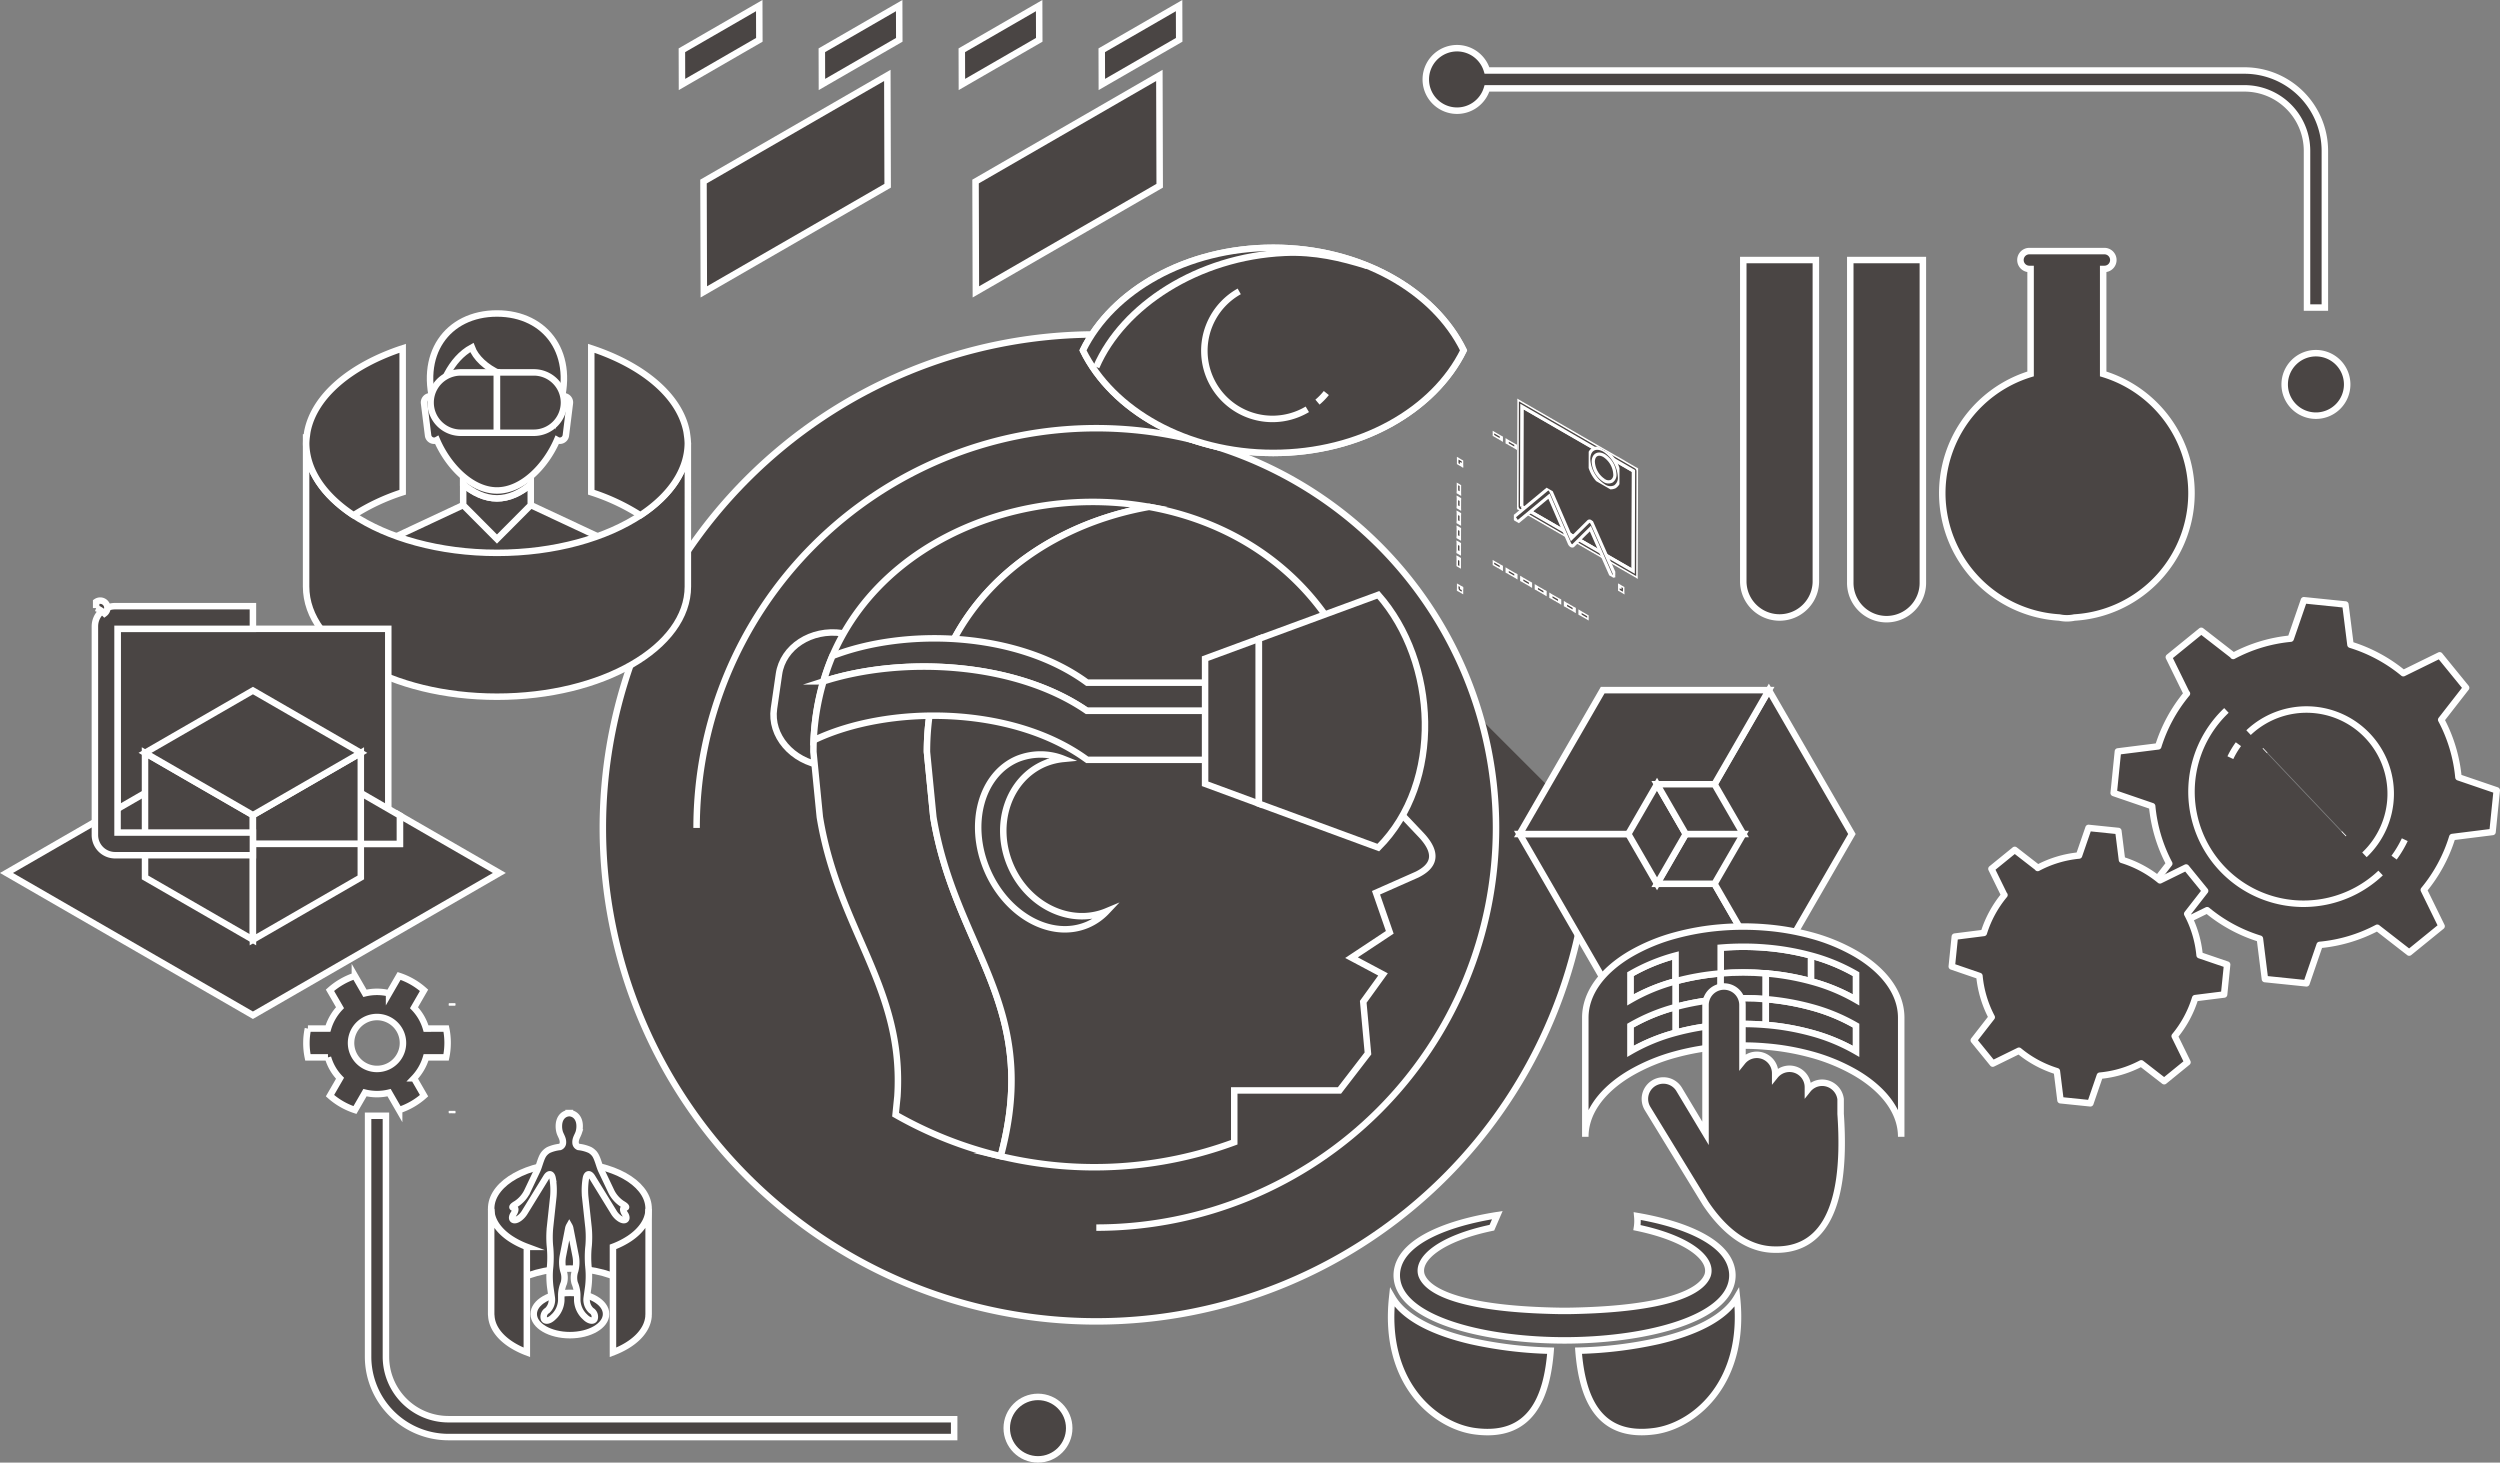 <svg xmlns="http://www.w3.org/2000/svg" xmlns:xlink="http://www.w3.org/1999/xlink" width="771.282" height="451.235" viewBox="0 0 771.282 451.235"><rect x="0" y="0" width="771.282" height="451.235" fill="#808080" stroke="none"/><defs><style>.a,.b,.c,.d{fill:#4a4544;stroke:#fff;}.b{stroke-miterlimit:10;}.b,.c,.d{stroke-width:2px;}.d{stroke-linejoin:round;}.e{isolation:isolate;}.f{clip-path:url(#a);}.g{clip-path:url(#b);}.h{clip-path:url(#c);}.i{clip-path:url(#d);}.j{clip-path:url(#e);}.k{clip-path:url(#f);}.l{clip-path:url(#g);}.m{clip-path:url(#h);}.n{clip-path:url(#i);}.o{clip-path:url(#j);}.p{clip-path:url(#k);}.q{clip-path:url(#l);}.r{clip-path:url(#m);}.s{clip-path:url(#n);}.t{clip-path:url(#o);}.u{clip-path:url(#p);}.v{clip-path:url(#q);}</style><clipPath id="a"><path class="a" d="M664.863,449.388l.006-2.3,2,1.154-.007,2.3Z"/></clipPath><clipPath id="b"><path class="a" d="M626.162,441.474l0-1.629,29.676,17.133,0,1.629Z"/></clipPath><clipPath id="c"><path class="a" d="M615.145,449.39l.007-2.3,1.992,1.15-.007,2.3Z"/></clipPath><clipPath id="d"><path class="a" d="M614.994,441.81l.073-25.839,1.417.818-.073,25.839Z"/></clipPath><clipPath id="e"><path class="a" d="M615.145,410.348l.007-2.289,1.992,1.15-.007,2.289Z"/></clipPath><clipPath id="f"><path class="a" d="M626.162,401.622l0-1.629,29.676,17.133,0,1.629Z"/></clipPath><clipPath id="g"><path class="a" d="M664.863,410.347l.006-2.289,2,1.154-.006,2.289Z"/></clipPath><clipPath id="h"><path class="a" d="M665.522,441.809l.073-25.839,1.424.822-.073,25.839Z"/></clipPath><clipPath id="i"><path class="a" d="M633.692,424.223l.1-34.115,37.267,21.516-.1,34.115Z"/></clipPath><clipPath id="j"><path class="a" d="M655.794,414.232l.031-10.917,9.5,5.485-.031,10.917Z"/></clipPath><clipPath id="k"><path class="a" d="M632.722,427.645l.045-15.861,31.3,18.073-.045,15.861Z"/></clipPath><clipPath id="l"><path class="b" d="M382.82,357.188l-.1-34.041L439.438,290.4l.1,34.041Z"/></clipPath><clipPath id="m"><path class="b" d="M466.753,357.186l-.1-34.041L523.365,290.4l.1,34.041Z"/></clipPath><clipPath id="n"><path class="b" d="M376.086,293.2l-.03-10.557,23.866-13.779.03,10.557Z"/></clipPath><clipPath id="o"><path class="b" d="M419.259,293.2l-.03-10.557,23.866-13.779.03,10.557Z"/></clipPath><clipPath id="p"><path class="b" d="M462.441,293.2l-.03-10.557,23.866-13.779.03,10.557Z"/></clipPath><clipPath id="q"><path class="b" d="M505.614,293.2l-.03-10.557,23.866-13.779.03,10.557Z"/></clipPath></defs><g transform="translate(-165.684 -267.137)"><path class="b" d="M656.151,522.559A152.242,152.242,0,1,1,503.909,370.317"/><path class="b" d="M380.593,522.559A123.316,123.316,0,1,1,503.909,645.875"/><path class="b" d="M877.428,313.673v48.356h5.505V313.673a24.811,24.811,0,0,0-24.777-24.782H624.437a9.64,9.64,0,1,0,0,5.51H858.156A19.3,19.3,0,0,1,877.428,313.673Z"/><path class="b" d="M880.182,376.1a9.639,9.639,0,1,0,9.636,9.638A9.639,9.639,0,0,0,880.182,376.1Z"/><path class="b" d="M800.694,396.185a9.639,9.639,0,1,0,9.635,9.638A9.64,9.64,0,0,0,800.694,396.185Z"/><path class="b" d="M806.025,381.159a4.579,4.579,0,1,0,4.578,4.579A4.58,4.58,0,0,0,806.025,381.159Z"/><path class="b" d="M297.13,584.473a15.881,15.881,0,0,0-1.465-3.453,15.56,15.56,0,0,0-2.257-2.989l3.1-5.368a21.723,21.723,0,0,0-7.7-4.431l-3.091,5.355a15.735,15.735,0,0,0-7.445-.006l-3.1-5.372a21.637,21.637,0,0,0-4.071,1.827,21.31,21.31,0,0,0-3.62,2.617l3.1,5.365a15.822,15.822,0,0,0-3.714,6.452l-6.182,0a21.776,21.776,0,0,0-.018,8.885h6.2a15.288,15.288,0,0,0,3.721,6.439l-3.1,5.368a21.84,21.84,0,0,0,7.7,4.431l3.091-5.359a15.676,15.676,0,0,0,7.443,0l3.1,5.378a22.029,22.029,0,0,0,4.073-1.829,21.581,21.581,0,0,0,3.616-2.614l-3.1-5.375a15.751,15.751,0,0,0,3.717-6.442h6.184a21.88,21.88,0,0,0,.018-8.888ZM286,595.848a8.008,8.008,0,1,1,2.931-10.942A8.013,8.013,0,0,1,286,595.848Z"/><path class="b" d="M460.055,710.49H304.025a24.811,24.811,0,0,1-24.782-24.78V611.366h5.507V685.71a19.293,19.293,0,0,0,19.275,19.272h156.03Z"/><circle class="b" cx="9.636" cy="9.636" r="9.636" transform="translate(476.277 698.1)"/><path class="b" d="M425.48,462.471c-9.539-1.39-18.26,4.264-19.474,12.614l-1.54,10.637c-1.218,8.359,5.528,16.256,15.072,17.645l11.641-40.073Z"/><path class="b" d="M441.981,611.038a122.862,122.862,0,0,0,32.434,12.806c.472-1.741.865-3.421,1.233-5.075,9.4-42.821-15.534-60.174-22.016-99.575l-1.969-20.071c-.033-42.615,31.951-69.154,68.542-75.6-48.356-8.648-103.61,19.59-103.574,75.6l1.979,20.071c5.759,35.014,26.076,52.626,23.941,86.173Z"/><path class="b" d="M603.856,524.455,582.13,501.549l4.752-18.911c-10.235-34.838-37.17-53.841-66.677-59.12-36.591,6.451-68.575,32.99-68.542,75.6l1.969,20.071c6.482,39.4,31.418,56.754,22.016,99.575-.368,1.654-.761,3.334-1.233,5.075a124.472,124.472,0,0,0,72.051-4.306V603.547h32.467l8.78-11.407-1.453-15.932,6.1-8.448-9.718-5.173,11.8-7.817L590.2,542.565l12.624-5.589C607.883,534.485,609.859,530.67,603.856,524.455Z"/><path class="b" d="M500.992,486.437h46.8v-8.689h-46.7c-21.645-15.88-56.12-16.947-78.582-8.231a70.1,70.1,0,0,0-2.754,7.834C443.726,469.621,478.7,471.127,500.992,486.437Z"/><path class="b" d="M501.086,501.549h46.7V486.437h-46.8c-22.29-15.31-57.266-16.816-81.242-9.086a75.763,75.763,0,0,0-3.041,18.193C439.373,484.6,477.856,484.513,501.086,501.549Z"/><path class="b" d="M537.469,470.331v38.622l16.6,6.118V464.214Z"/><path class="b" d="M590.909,450.654l-36.838,13.56v50.858l36.838,13.557C611.077,508.481,609.133,471.311,590.909,450.654Z"/><path class="b" d="M477.364,533.989c-5.287-12.579-.514-26.586,10.652-31.293a20.255,20.255,0,0,1,5.778-1.429,19.105,19.105,0,0,0-14.171,0c-11.169,4.7-15.414,19.974-9.463,34.105s19.819,21.789,30.988,17.085a17.865,17.865,0,0,0,5.987-4.183C495.965,552.942,482.651,546.55,477.364,533.989Z"/><path class="b" d="M634.5,524.447l25.63,44.394H711.4l-25.63-44.394Z"/><path class="b" d="M685.765,524.447l25.63,44.394,25.63-44.4L711.4,480.05Z"/><path class="b" d="M711.4,480.05H660.132l-25.63,44.4h51.263Z"/><path class="b" d="M703.5,524.447,694.633,539.8H676.9l8.868-15.357Z"/><path class="b" d="M685.765,524.447,676.9,539.8l-8.871-15.357,8.871-15.359Z"/><path class="b" d="M676.9,509.088h17.735l8.868,15.359H685.765Z"/><path class="b" d="M343.46,429.525l-14.028-6.561H308.581l-14.027,6.566-6.8,3.181,0,14.746h62.513V432.711Z"/><path class="b" d="M308.581,416.527v6.437l10.424,10.474,10.427-10.474,0-6.436c-3.116,2.653-6.7,4.362-10.424,4.362S311.7,419.178,308.581,416.527Z"/><path class="b" d="M308.581,409.316v7.211c3.116,2.651,6.7,4.363,10.424,4.363s7.308-1.709,10.424-4.362v-7.212Z"/><path class="b" d="M339.872,389.4a1.751,1.751,0,0,0-.967.167c-1.133-13.029-9.6-19.965-19.9-19.965s-18.764,6.936-19.9,19.965a1.738,1.738,0,0,0-.964-.167,1.934,1.934,0,0,0-1.621,2.18l1.224,9.829a1.885,1.885,0,0,0,2.1,1.687,1.861,1.861,0,0,0,.621-.222c3.477,8.086,10.73,15.579,18.54,15.579s15.063-7.493,18.546-15.579a1.843,1.843,0,0,0,.619.222,1.89,1.89,0,0,0,2.1-1.687l1.218-9.829A1.925,1.925,0,0,0,339.872,389.4Z"/><path class="b" d="M311.254,374.34c-6.576,3.6-9.929,11.679-11.208,19.229-5.7-17,3.636-29.721,18.959-29.721s24.666,12.722,18.963,29.721c0-4.158-1.137-7.573-3.171-9.878C324.051,386.4,313.572,380.62,311.254,374.34Z"/><path class="b" d="M307.744,382.027a9.311,9.311,0,0,0,0,18.621h11.261V382.027Z"/><path class="b" d="M330.269,382.027H319.005v18.621h11.264a9.311,9.311,0,1,0,0-18.621Z"/><path class="b" d="M260.118,402.1v1.6c0-.542.1-1.066.143-1.6Z"/><path class="b" d="M365.076,413.483c.039.534.14,1.059.14,1.6v-1.6Z"/><path class="b" d="M363.565,425.894c-10.8,7.22-26.734,11.807-44.554,11.807s-33.758-4.587-44.56-11.807c-8.909-5.962-14.333-13.7-14.333-22.19v44.377c0,18.779,26.369,34,58.893,34s58.888-15.221,58.888-34V403.7C377.9,412.2,372.475,419.932,363.565,425.894Z"/><path class="b" d="M260.512,400.292c-.062.377-.111.755-.156,1.134a19.894,19.894,0,0,0-.222,2.492c.091,8.4,5.486,16.066,14.317,21.976.108.07.232.132.342.2a64.471,64.471,0,0,1,15.122-7.092V374.6C273.96,379.85,262.657,389.256,260.512,400.292Z"/><path class="b" d="M377.664,401.426c-.045-.379-.1-.757-.163-1.141-2.145-11.031-13.445-20.435-29.406-25.688V419A64.345,64.345,0,0,1,363.22,426.1c.114-.072.237-.134.345-.2,8.835-5.91,14.226-13.572,14.317-21.976A19.811,19.811,0,0,0,377.664,401.426Z"/><path class="b" d="M724.384,569.876a57.3,57.3,0,0,1,13.924,5.74v-7.944a57.575,57.575,0,0,0-13.924-5.739Z"/><path class="b" d="M710.461,559.511q-3.414-.281-6.957-.286t-6.967.286v7.94c2.276-.186,4.6-.286,6.967-.286s4.681.1,6.957.286a76.653,76.653,0,0,1,13.923,2.425v-7.943A77,77,0,0,0,710.461,559.511Z"/><path class="b" d="M682.614,561.933a57.562,57.562,0,0,0-13.92,5.739v7.944a57.286,57.286,0,0,1,13.92-5.74Z"/><path class="b" d="M682.614,569.876v7.94a76.969,76.969,0,0,1,13.923-2.422v-7.943A76.882,76.882,0,0,0,682.614,569.876Z"/><path class="b" d="M703.5,567.165c-2.367,0-4.691.1-6.967.286v7.943c2.276-.188,4.6-.293,6.967-.293s4.681.1,6.957.293v-7.943C708.185,567.265,705.864,567.165,703.5,567.165Z"/><path class="b" d="M703.5,575.1c-2.367,0-4.691.1-6.967.293v7.943q3.414-.288,6.967-.293t6.957.293v-7.943C708.185,575.206,705.864,575.1,703.5,575.1Z"/><path class="b" d="M682.614,577.816v7.94a76.37,76.37,0,0,1,13.923-2.419v-7.943A76.969,76.969,0,0,0,682.614,577.816Z"/><path class="b" d="M668.694,583.556V591.5a57.449,57.449,0,0,1,13.92-5.743v-7.94A57.284,57.284,0,0,0,668.694,583.556Z"/><path class="b" d="M724.384,577.816a77,77,0,0,0-13.923-2.422v7.943a76.4,76.4,0,0,1,13.923,2.419,57.619,57.619,0,0,1,13.924,5.739v-7.939A57.3,57.3,0,0,0,724.384,577.816Z"/><path class="b" d="M738.308,561.442a57.3,57.3,0,0,0-13.924-5.741,76.652,76.652,0,0,0-13.923-2.421q-3.414-.285-6.957-.289t-6.967.289a76.705,76.705,0,0,0-13.923,2.421,57.287,57.287,0,0,0-13.92,5.741c-8.607,5.072-13.923,12.018-13.923,19.685v36.721c0-7.025,4.489-13.435,11.859-18.36.661-.443,1.354-.873,2.064-1.293a57.582,57.582,0,0,1,13.92-5.762,76.284,76.284,0,0,1,13.923-2.422c2.276-.2,4.6-.3,6.967-.3s4.681.1,6.957.3a75.965,75.965,0,0,1,13.923,2.422,57.6,57.6,0,0,1,13.924,5.762c.7.42,1.4.847,2.06,1.293,7.374,4.925,11.863,11.335,11.863,18.36V581.127C752.231,573.46,746.915,566.514,738.308,561.442Zm0,14.174a57.3,57.3,0,0,0-13.924-5.74,76.653,76.653,0,0,0-13.923-2.425v7.943a77,77,0,0,1,13.923,2.422,57.3,57.3,0,0,1,13.924,5.74v7.939a57.619,57.619,0,0,0-13.924-5.739,76.4,76.4,0,0,0-13.923-2.419q-3.414-.288-6.957-.293t-6.967.293a76.37,76.37,0,0,0-13.923,2.419,57.449,57.449,0,0,0-13.92,5.743v-7.943a57.284,57.284,0,0,1,13.92-5.74v-7.94a57.286,57.286,0,0,0-13.92,5.74v-7.944a57.562,57.562,0,0,1,13.92-5.739v7.943a76.882,76.882,0,0,1,13.923-2.425v-7.94q3.414-.281,6.967-.286t6.957.286a77,77,0,0,1,13.923,2.422,57.575,57.575,0,0,1,13.924,5.739Z"/><path class="b" d="M733.538,610.8v-4.564a5.781,5.781,0,0,0-5.693-5.062,5.645,5.645,0,0,0-4.4,2.119v-.729a5.675,5.675,0,0,0-10.095-3.578v-.722a5.672,5.672,0,0,0-10.091-3.581V577.191a5.7,5.7,0,0,0-11.4,0v39.6l-8.2-13.67a5.695,5.695,0,0,0-9.671,6.016l17.868,29.221c4.46,6.683,11.31,13.78,20.409,14.275C726.227,653.391,735.784,643.038,733.538,610.8Z"/><path class="b" d="M352.667,672.53c0,3.6-5,6.521-11.163,6.521s-11.163-2.917-11.163-6.521,5-6.521,11.163-6.521S352.667,668.93,352.667,672.53Z"/><path class="b" d="M365.77,639.419c-.534-7.471-11.192-13.435-24.266-13.435s-23.732,5.964-24.266,13.435c.013.222-.023.443-.023.661,0,3.487,2.214,20.887,5.86,23.335,4.509-3.015,11.078-4.909,18.429-4.909s13.923,1.894,18.377,4.873c3.7-2.412,5.912-19.812,5.912-23.3C365.793,639.862,365.75,639.641,365.77,639.419Z"/><path class="b" d="M305.147,576.746v.586C305.147,577.137,305.157,576.941,305.147,576.746Z"/><path class="b" d="M305.17,576.746c-.013.2-.023.391-.023.586C305.147,577.189,305.183,576.968,305.17,576.746Z"/><path class="b" d="M323.127,649.234c-3.646-2.454-5.912-5.667-5.912-9.154v32.45c0,.224.036.443.053.661.306,4.671,4.59,8.757,10.954,11.162v-32.54A25.374,25.374,0,0,1,323.127,649.234Z"/><path class="b" d="M365.793,640.08c0,3.487-2.25,6.69-5.893,9.141a25.53,25.53,0,0,1-5.111,2.592v32.54c6.355-2.405,10.646-6.491,10.981-11.162-.02-.218.023-.437.023-.661Z"/><path class="b" d="M305.147,610.518c.01-.192,0-.391,0-.586Z"/><path class="b" d="M305.147,609.857c0,.27.01.469.023.661C305.183,610.3,305.147,610.081,305.147,609.857Z"/><path class="b" d="M358.484,641.64c-.7-1.062-.7-1.925,0-1.925s.313-.533-.852-1.194a9.641,9.641,0,0,1-3.3-3.685l-3.132-6.6c-.651-1.377-1.136-3.835-2.054-5.046a4.831,4.831,0,0,0-1.459-1.26,11.47,11.47,0,0,0-3.535-.944,1.443,1.443,0,0,1-.9-1.276c-.085-1.279.632-2.139.977-3.181a6.62,6.62,0,0,0,.28-1.969c0-2.32-1.244-3.8-3.005-4v-.04c-.069,0-.132.016-.2.02s-.131-.02-.2-.02v.04c-1.762.2-3,1.683-3,4a6.569,6.569,0,0,0,.277,1.969c.348,1.042,1.061,1.9.976,3.181a1.436,1.436,0,0,1-.9,1.276,11.47,11.47,0,0,0-3.535.944,4.768,4.768,0,0,0-1.452,1.26c-.921,1.211-1.406,3.669-2.057,5.046l-3.135,6.6a9.633,9.633,0,0,1-3.291,3.685c-1.173.661-1.554,1.194-.857,1.194s.7.863,0,1.925-.544,1.923.342,1.923,2.256-1.051,3.05-2.347l6.71-10.915c.8-1.293,1.667-1.13,1.94.365l.026.146a22.8,22.8,0,0,1,.2,5.45l-1.042,9.668a32.028,32.028,0,0,0-.029,5.479l.081.827a34.638,34.638,0,0,1,.01,5.485l-.1,1a28.161,28.161,0,0,0,.124,5.469l.465,3.268a4.522,4.522,0,0,1-1.38,3.988,2.232,2.232,0,0,0-.99,2.653c.43.768,1.66.534,2.751-.524l.58-.56a7.452,7.452,0,0,0,1.979-4.665v-1.895a10.136,10.136,0,0,1,.8-3.5,6.321,6.321,0,0,0-.16-3.773,10.443,10.443,0,0,1-.114-4.724l1.609-8.19a2.725,2.725,0,0,1,.328-.964,2.645,2.645,0,0,1,.326.964l1.608,8.19a10.4,10.4,0,0,1-.114,4.724,6.36,6.36,0,0,0-.159,3.773,10.093,10.093,0,0,1,.8,3.5v1.895a7.444,7.444,0,0,0,1.976,4.665l.576.56c1.094,1.058,2.327,1.292,2.757.524a2.228,2.228,0,0,0-.993-2.653,4.526,4.526,0,0,1-1.377-3.988l.459-3.268a27.4,27.4,0,0,0,.127-5.469l-.094-1a34.282,34.282,0,0,1,0-5.485l.085-.827a32.031,32.031,0,0,0-.026-5.479l-1.048-9.668a22.754,22.754,0,0,1,.2-5.45l.026-.146c.273-1.495,1.139-1.658,1.94-.365l6.706,10.915c.794,1.3,2.165,2.347,3.05,2.347S359.181,642.7,358.484,641.64Z"/><path class="b" d="M700.152,660.565a9.594,9.594,0,0,0-.433-2.8c-2.311-7.705-14.132-12.91-28.924-15.463.045.476.078.964.078,1.478a13.61,13.61,0,0,1-.166,2.1c15.977,3.321,23.449,9.636,21.8,14.688-2.1,5.684-14.145,10.229-39.83,10.932-1.309.036-2.624.072-3.994.072-.1,0-.2,0-.306,0s-.2,0-.31,0c-1.367,0-2.679-.036-3.994-.072-25.679-.7-37.727-5.248-39.82-10.932-1.657-5.039,5.782-11.345,21.7-14.672l1.674-3.87c-15.568,2.448-28.2,7.747-30.6,15.739a9.622,9.622,0,0,0-.426,2.8c0,12.495,23.347,19.341,47.672,20.041,1.367.036,2.738.062,4.1.062s2.734-.026,4.1-.062C676.8,679.906,700.152,673.06,700.152,660.565Z"/><path class="b" d="M595.2,667.359c-2.833,26.128,12.65,38.922,24.269,41.123.328.065.657.12.979.166,17.723,2.493,22.515-10.6,23.625-24.8a127.077,127.077,0,0,1-24.6-3C608.379,678.258,599.02,673.922,595.2,667.359Z"/><path class="b" d="M701.549,667.359c-3.822,6.563-13.185,10.9-24.269,13.481a127.041,127.041,0,0,1-24.608,3c1.113,14.2,5.9,27.3,23.631,24.8.319-.046.648-.1.977-.166C688.9,706.281,704.378,693.487,701.549,667.359Z"/><rect class="b" width="83.522" height="62.862" transform="translate(201.95 461.136)"/><path class="b" d="M289.055,518.745v8.744H198.542v-8.842l-30.858,17.812,76.03,43.891,76.027-43.891Z"/><path class="b" d="M289.055,527.489v-8.744l-45.341-26.178-45.172,26.081v8.842Z"/><path class="b" d="M243.714,518.622,210.424,499.4v28.088h33.29Z"/><path class="b" d="M210.424,527.489v10.352l33.29,19.216V527.489Z"/><path class="b" d="M243.714,527.489H277V499.4l-33.283,19.221Z"/><path class="b" d="M243.714,527.489v29.569L277,537.841V527.489Z"/><path class="b" d="M201.95,524V461.139h41.764v-6.99H201.192a6.237,6.237,0,0,0-6.231,6.233l0,32.184v32.187a6.23,6.23,0,0,0,6.231,6.232h42.519V524Z"/><path class="b" d="M277,499.4l-33.283-19.218L210.424,499.4l33.29,19.221Z"/><path class="b" d="M198.812,454.649a2.212,2.212,0,0,0-3.46-1.826v1.912a7.616,7.616,0,0,1,2.581,1.67A2.192,2.192,0,0,0,198.812,454.649Z"/><path class="c" d="M558.5,343.581c-26.785,0-49.657,13.137-58.717,31.644,9.06,18.508,31.932,31.649,58.717,31.649s49.655-13.14,58.719-31.649C608.159,356.718,585.29,343.581,558.5,343.581Z"/><path class="d" d="M528.767,375.225A29.738,29.738,0,1,1,558.5,404.964h0A29.74,29.74,0,0,1,528.767,375.225Z"/><path class="d" d="M558.5,343.581c-26.785,0-49.657,13.137-58.717,31.644,9.06,18.508,31.932,31.649,58.717,31.649s49.655-13.14,58.719-31.649C608.159,356.718,585.29,343.581,558.5,343.581Z"/><path class="d" d="M587.494,349.175c-8.119-2.522-16.148-4.47-25.522-4.041-26.757,1.218-49.857,16.313-58.063,35.211"/><path class="d" d="M569.008,393.418a21.008,21.008,0,0,1-21.51-36.093q.25-.148.505-.291"/><path class="d" d="M574.876,388.391a20.151,20.151,0,0,1-2.734,2.807"/><path class="d" d="M820.132,557.052a12.634,12.634,0,1,0,.022.027Z"/><path class="d" d="M827.032,583.053a24.844,24.844,0,1,1-34.343-35.909l.154-.146"/><path class="d" d="M832.394,575.658a24.121,24.121,0,0,1-2.368,3.978"/><path class="d" d="M797.748,551.917a18.675,18.675,0,1,1,25.953,26.86c-.084.081-.168.161-.253.24"/><path class="d" d="M793.718,557.472a18.192,18.192,0,0,1,1.782-2.989"/><path class="d" d="M831.527,497.4a47.588,47.588,0,0,1,8.857-16.29l-.056.058L834.8,469.886l10-8.134,9.918,7.7-.065.053a47.024,47.024,0,0,1,17.737-5.34l4.082-11.847,12.8,1.316,1.559,12.406a47.66,47.66,0,0,1,16.31,8.78l11.213-5.505,8.152,10.013-7.68,9.868a47.179,47.179,0,0,1,5.32,17.748l11.816,4.037-1.3,12.832L922.25,525.37a47.267,47.267,0,0,1-8.792,16.317l5.486,11.2-10,8.128-9.843-7.653a47.326,47.326,0,0,1-17.772,5.294l-4.068,11.853-12.818-1.317-1.55-12.452a47.355,47.355,0,0,1-16.28-8.792l-11.247,5.517-8.143-10,7.7-9.894a47.4,47.4,0,0,1-5.269-17.716l-11.87-4.065,1.3-12.826Zm59.005,2.907a17.679,17.679,0,1,0,.029.036Z"/><path class="d" d="M900.132,536.476a34.562,34.562,0,1,1-47.565-50.157"/><path class="d" d="M907.59,526.19a33.862,33.862,0,0,1-3.3,5.535"/><path class="d" d="M859.392,493.162a25.978,25.978,0,0,1,35.752,37.7h0"/><path class="d" d="M853.784,500.891a25.63,25.63,0,0,1,2.479-4.161"/><g class="e"><g class="f"><path class="a" d="M666.868,448.245l-1.424-.822,0,.668-.575-.332,0,1.629,1.283.741c.4.228.716.046.717-.4l.005-1.482"/></g></g><g class="e"><g class="g"><path class="a" d="M651.348,454.383l-2.7-1.559,0,1.629,2.7,1.559.005-1.629m-4.495-2.6-2.7-1.559-.005,1.629,2.7,1.559,0-1.629m-4.5-2.6-2.694-1.555-.005,1.629,2.694,1.555.005-1.629m-4.495-2.6-2.694-1.555-.005,1.628,2.7,1.556,0-1.629m-4.495-2.6-2.7-1.559-.005,1.629,2.7,1.559,0-1.629m-4.494-2.6-2.7-1.559-.005,1.629,2.7,1.559.005-1.629m26.975,15.574-2.7-1.559,0,1.629,2.7,1.559.005-1.629"/></g></g><g class="e"><g class="h"><path class="a" d="M616.569,447.912l-1.417-.819,0,1.482a1.55,1.55,0,0,0,.706,1.224l1.283.741.005-1.629-.575-.332,0-.667"/></g></g><g class="e"><g class="i"><path class="a" d="M616.472,421.4l-1.418-.818-.007,2.766,1.417.818.008-2.766m-.013,4.615-1.418-.818-.007,2.765,1.417.819.008-2.766m-.013,4.615-1.418-.819-.008,2.766,1.418.818.008-2.765m-.013,4.614-1.418-.818-.008,2.766,1.418.818.008-2.766m-.013,4.615L615,439.044l-.008,2.766,1.418.819.008-2.766m.065-23.073-1.417-.819-.008,2.766,1.417.818.008-2.765"/></g></g><g class="e"><g class="j"><path class="a" d="M617.144,409.21l-1.283-.741c-.4-.229-.71-.05-.711.4l-.005,1.474,1.418.819,0-.661.574.332.005-1.628"/></g></g><g class="e"><g class="k"><path class="a" d="M651.348,414.531l-2.7-1.559,0,1.629,2.7,1.559.005-1.629m-4.495-2.6-2.7-1.559-.005,1.629,2.7,1.559,0-1.629m-4.5-2.6-2.694-1.555-.005,1.629,2.694,1.555.005-1.629m-4.495-2.6-2.694-1.555-.005,1.628,2.7,1.556,0-1.629m-4.495-2.6-2.7-1.559-.005,1.629,2.7,1.559,0-1.629m-4.494-2.6-2.7-1.559-.005,1.629,2.7,1.559.005-1.629m26.975,15.574-2.7-1.559,0,1.629,2.7,1.559.005-1.629"/></g></g><g class="e"><g class="l"><path class="a" d="M666.152,408.8l-1.283-.741,0,1.628.574.332,0,.66,1.424.822,0-1.474a1.554,1.554,0,0,0-.713-1.227"/></g></g><g class="e"><g class="m"><path class="a" d="M667.006,421.406l-1.424-.822-.008,2.766,1.424.822.008-2.766m-.014,4.615-1.423-.822-.008,2.766,1.424.822.007-2.766m-.013,4.614-1.423-.822-.008,2.766,1.423.822.008-2.766m-.013,4.615-1.423-.822-.008,2.766,1.423.822.008-2.766m-.013,4.607-1.424-.822-.007,2.773,1.423.822.008-2.773m.066-23.066-1.424-.822-.008,2.766,1.424.822.008-2.766"/></g></g><g class="e"><g class="n"><path class="a" d="M669.634,412.435l-34.426-19.876-.087,30.857,34.426,19.876.087-30.857"/><path class="a" d="M635.12,423.416l.088-30.857,34.426,19.876-.087,30.857L635.12,423.416m35.227-12.2-35.843-20.7c-.4-.228-.716-.046-.717.4l-.093,32.486a1.555,1.555,0,0,0,.713,1.227l35.844,20.694c.4.229.709.05.711-.4l.092-32.486a1.552,1.552,0,0,0-.707-1.223"/></g></g><g class="e"><g class="o"><path class="a" d="M660.549,415.346a7.348,7.348,0,0,1-3.322-5.747c.006-2.113,1.505-2.967,3.343-1.9a7.325,7.325,0,0,1,3.322,5.746,2.315,2.315,0,0,1-.984,2.143,2.34,2.34,0,0,1-2.359-.237m.026-9.288c-2.618-1.5-4.757-.292-4.766,2.723a10.442,10.442,0,0,0,4.735,8.193,3.346,3.346,0,0,0,3.363.34,3.3,3.3,0,0,0,1.4-3.055,10.456,10.456,0,0,0-4.735-8.2"/></g></g><path class="d" d="M777.717,554.963a34.232,34.232,0,0,1,6.367-11.709l-.039.041-3.975-8.112,7.186-5.844,7.131,5.536-.048.039a33.792,33.792,0,0,1,12.749-3.838l2.934-8.517,9.2.946,1.12,8.917a34.26,34.26,0,0,1,11.722,6.314l8.063-3.959,5.859,7.2-5.519,7.094a33.9,33.9,0,0,1,3.822,12.758l8.494,2.9-.937,9.227-8.923,1.118A33.944,33.944,0,0,1,836.6,586.8l3.944,8.051L833.36,600.7l-7.077-5.5A34.017,34.017,0,0,1,813.51,599l-2.926,8.522-9.212-.947-1.116-8.95a34.093,34.093,0,0,1-11.7-6.322l-8.084,3.967-5.853-7.189,5.534-7.114a34.1,34.1,0,0,1-3.79-12.734l-8.53-2.922.936-9.219Z"/><g class="e"><g class="p"><path class="a" d="M643.659,418.072a.521.521,0,0,0-.588-.038l-10.346,8.584,1.1,1.665,9.737-8.076,6.3,14.562a1.575,1.575,0,0,0,.574.7c.243.133.454.137.588,0l5.3-5.249,6.526,14.769,1.177-.246-7.1-16.047a1.543,1.543,0,0,0-.573-.691.477.477,0,0,0-.582,0l-5.291,5.242-6.271-14.489a1.569,1.569,0,0,0-.554-.688"/></g></g><path class="b" d="M725.9,446.7a11.2,11.2,0,0,1-22.394,0V347.355H725.9Z"/><path class="b" d="M758.911,446.7a11.2,11.2,0,1,1-22.394,0V347.355h22.394Z"/><path class="b" d="M814.541,382.5V350.111h.376a2.756,2.756,0,0,0,0-5.512H791.772a2.756,2.756,0,0,0,0,5.512h.375V382.5a38.443,38.443,0,0,0,8.869,75.149,11.138,11.138,0,0,0,4.656,0,38.443,38.443,0,0,0,8.869-75.149Z"/><g class="e"><g class="q"><path class="b" d="M436.836,292.757l-51.505,29.737a4.087,4.087,0,0,0-1.852,3.215l.079,28.054c0,1.181.836,1.663,1.864,1.07L436.927,325.1a4.094,4.094,0,0,0,1.852-3.215l-.079-28.054c0-1.181-.843-1.66-1.864-1.07"/><path class="b" d="M385.422,354.833c-1.028.593-1.86.111-1.864-1.07l-.079-28.054a4.087,4.087,0,0,1,1.852-3.215l51.505-29.737c1.021-.59,1.86-.111,1.864,1.07l.079,28.054a4.094,4.094,0,0,1-1.852,3.215l-51.505,29.737m51.411-62.927-51.505,29.737a5.729,5.729,0,0,0-2.6,4.5l.079,28.054c.005,1.651,1.177,2.319,2.614,1.49l51.505-29.737a5.729,5.729,0,0,0,2.6-4.5l-.079-28.055c-.005-1.65-1.177-2.318-2.614-1.489"/></g><path class="b" d="M382.82,357.188l-.1-34.041L439.438,290.4l.1,34.041Z"/></g><g class="e"><g class="r"><path class="b" d="M469.355,354.831c-1.028.593-1.867.115-1.87-1.066l-.08-28.055a4.1,4.1,0,0,1,1.858-3.218l51.5-29.733c1.028-.593,1.867-.115,1.87,1.066l.08,28.055a4.1,4.1,0,0,1-1.858,3.218l-51.5,29.733m51.4-62.923-51.5,29.733a5.726,5.726,0,0,0-2.6,4.5l.079,28.055c.005,1.65,1.177,2.318,2.614,1.489l51.5-29.733a5.73,5.73,0,0,0,2.6-4.5l-.08-28.055c-.005-1.65-1.177-2.318-2.613-1.489"/></g><path class="b" d="M466.753,357.186l-.1-34.041L523.365,290.4l.1,34.041Z"/></g><g class="e"><g class="s"><path class="b" d="M376.792,291.979l-.025-8.928,22.448-12.961.025,8.928-22.448,12.961m23.13-23.113-23.866,13.779.03,10.558,23.865-13.779-.029-10.558"/></g><path class="b" d="M376.086,293.2l-.03-10.557,23.866-13.779.03,10.557Z"/></g><g class="e"><g class="t"><path class="b" d="M419.965,291.979l-.025-8.928,22.448-12.961.025,8.928-22.448,12.961m23.13-23.113-23.866,13.779.03,10.558,23.865-13.779-.029-10.558"/></g><path class="b" d="M419.259,293.2l-.03-10.557,23.866-13.779.03,10.557Z"/></g><g class="e"><g class="u"><path class="b" d="M463.147,291.979l-.025-8.928L485.57,270.09l.025,8.928-22.448,12.961m23.13-23.113-23.866,13.779.03,10.558,23.865-13.779-.029-10.558"/></g><path class="b" d="M462.441,293.2l-.03-10.557,23.866-13.779.03,10.557Z"/></g><g class="e"><g class="v"><path class="b" d="M506.32,291.979l-.025-8.928,22.448-12.961.025,8.928L506.32,291.979m23.13-23.113-23.866,13.779.03,10.558,23.865-13.779-.029-10.558"/></g><path class="b" d="M505.614,293.2l-.03-10.557,23.866-13.779.03,10.557Z"/></g></g></svg>